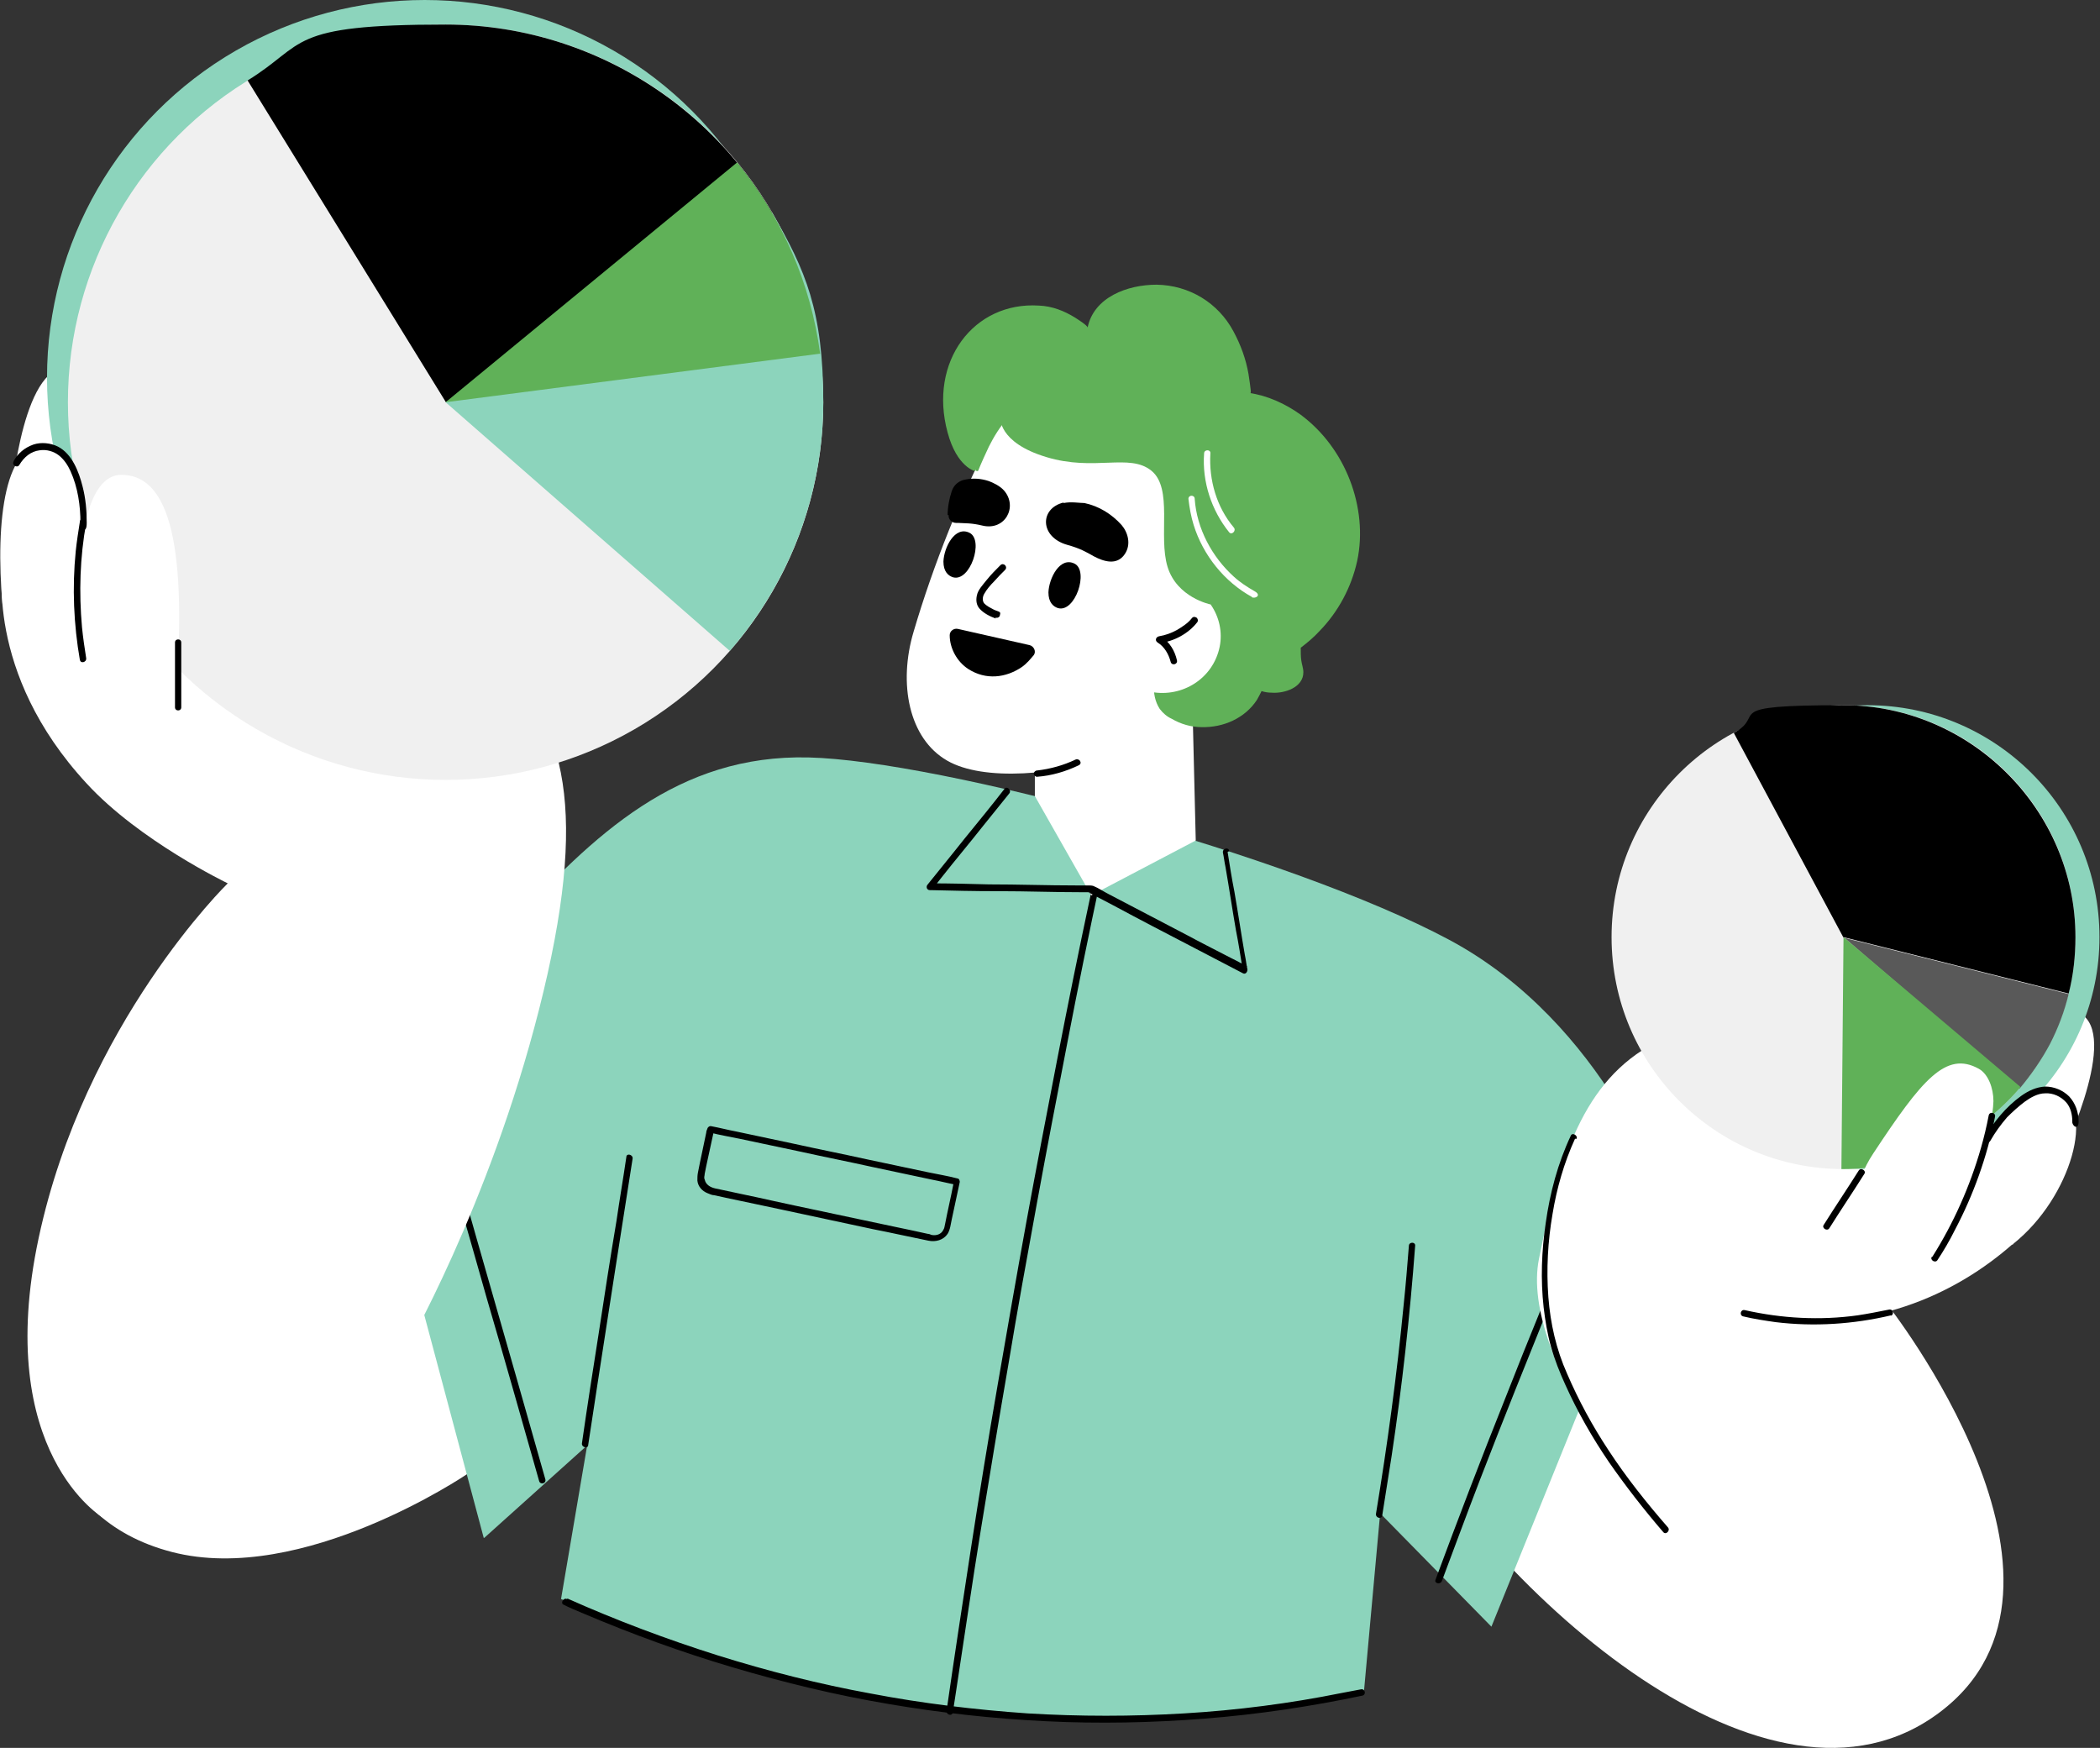 <?xml version="1.0" encoding="UTF-8"?>
<svg id="_x3C_Layer_x3E_" xmlns="http://www.w3.org/2000/svg" version="1.1" viewBox="0 0 402 334.6">
  <rect x="0" y="0" width="402" height="334.6" fill="#333333" stroke="none"/>
  <!-- Generator: Adobe Illustrator 29.8.1, SVG Export Plug-In . SVG Version: 2.1.1 Build 2)  -->
  <defs>
    <style>
      .st0 {
        fill: #595959;
      }

      .st1 {
        fill: #8cd4bc;
      }

      .st2 {
        fill: #60b158;
      }

      .st3 {
        fill: #fff;
      }

      .st4 {
        fill: #f0f0f0;
      }
    </style>
  </defs>
  <path class="st3" d="M2,96.8s1.8-25.2,10.1-26.4c9-1.2,8.1,15.2,5.3,28.1-2.8,12.9-15.4-1.7-15.4-1.7Z"/>
  <path class="st3" d="M89.4,282.2s-31.5,21.4-56.5,14.9-26.7-30.7-25-45c1.7-14.3,64.7-46.1,64.7-46.1l16.9,76.2h0Z"/>
  <path class="st3" d="M394.2,222.3s11.2-22.7,4.6-27.9c-7.1-5.6-14.7,9-18.8,21.6-4.1,12.5,14.1,6.3,14.1,6.3h0Z"/>
  <path class="st3" d="M361.2,249.6s42.6,53.8,10.1,78.2c-32.5,24.5-84.8-22.3-105.4-58.6,0-2.5,37.1-53.6,37.1-53.6l58.2,34h0Z"/>
  <path class="st1" d="M92.7,294.4l19.7-17.7-5,29.4c48.7,21.9,102.1,28.8,153.7,17.7l3.1-34.1,21.3,21.7,33.1-81.8s-11.1-33.6-41.2-49.7-97.5-34.3-122.6-34.9c-25-.6-41.1,14.6-57.7,32.9l-28,28.4,23.5,88.1h.1Z"/>
  <path d="M311.2,215.2c-4.9,11.2-9.6,22.5-14.3,33.9-4.6,11.4-9.2,22.8-13.6,34.2-2.5,6.5-4.9,13-7.3,19.4-.3.7-1.5.4-1.2-.3,4.3-11.6,8.7-23.1,13.3-34.6,4.5-11.5,9.2-22.9,14-34.3,2.7-6.3,5.4-12.7,8.1-19,.3-.7,1.4-.1,1.1.6h-.1Z"/>
  <path d="M78.8,193.6c3.3,11.6,6.6,23.3,10,34.9,3.3,11.7,6.7,23.4,10,35,1.9,6.6,3.7,13.1,5.6,19.7.2.8-1,1.1-1.2.3-3.3-11.6-6.6-23.3-10-34.9-3.3-11.7-6.7-23.4-10-35-1.9-6.6-3.7-13.1-5.6-19.7-.2-.8,1-1.1,1.2-.3h0Z"/>
  <path class="st3" d="M316.9,291.6s-26.1-31.7-22.3-50.6c3.8-18.9,8.4-34.2,22.3-41.4s54.4,0,54.4,0c0,0,26.1,27,16,36.7s-26.1,18.6-47.6,16.4l-22.8,38.8h0Z"/>
  <g>
    <circle class="st1" cx="357.5" cy="179.4" r="44.4"/>
    <circle class="st4" cx="352.9" cy="179.4" r="44.4"/>
    <path d="M352.9,179.4l43.1,10.8c.9-3.5,1.3-7.2,1.3-10.8,0-24.4-20.1-44.4-44.4-44.4s-14.5,1.8-21,5.3l21,39.2h0Z"/>
    <path class="st0" d="M352.9,179.4l33.7,29c2.2-2.6,4.2-5.5,5.8-8.5,1.6-3.1,2.8-6.3,3.6-9.6l-43.1-10.8h0Z"/>
    <path class="st2" d="M352.9,179.4l-.4,44.4h.4c13.1,0,25.5-5.8,33.9-15.7l-33.9-28.7Z"/>
  </g>
  <path class="st3" d="M385.4,238.1c11.1-8.8,16-26.3,8.3-29.1-8.2-3-15.4,13.5-15.4,13.5,0,0,3.1-5.7,3.3-11.7,0-2.5-1-5.2-2.8-6.2-6.3-3.5-10.9,2.1-20.2,16.2-7.7,11.6,0,21.5,0,21.5l26.7-4.1h.1Z"/>
  <path d="M396.7,214.7c0-1.3-.3-2.7-1.2-3.7-1-1.1-2.5-1.8-4-1.7-1.4,0-2.8.8-3.9,1.6-1.2.9-2.3,1.9-3.4,3-1.2,1.4-2.3,2.9-3.2,4.5-.4.7-1.5,0-1.1-.6,1.8-3.1,4.1-5.9,7-8,1.4-1,2.9-1.7,4.6-1.8,1.7,0,3.4.7,4.6,1.9,1.2,1.3,1.8,3,1.8,4.8s-1.3.8-1.2,0h0Z"/>
  <path d="M369.9,240.6c4.1-6.5,7.2-13.5,9.3-20.8.6-2.1,1.1-4.2,1.5-6.3.2-.8,1.4-.5,1.2.3-1.5,7.6-4.1,14.9-7.7,21.7-1,2-2.1,3.9-3.3,5.7-.4.7-1.5,0-1.1-.6h.1Z"/>
  <path d="M356.9,224.7c-2.2,3.5-4.5,6.9-6.7,10.4-.4.7-1.5,0-1.1-.6,2.2-3.5,4.5-6.9,6.7-10.4.4-.7,1.5,0,1.1.6h0Z"/>
  <path d="M362,251.8c-7.2,1.7-14.7,2.2-22.1,1.3-2.1-.3-4.1-.6-6.2-1.1-.8-.2-.5-1.4.3-1.2,7.1,1.6,14.4,2,21.6,1,2-.3,4-.7,6-1.1.8-.2,1.1,1,.3,1.2h.1Z"/>
  <path d="M301.5,218c-2.1,4.6-3.5,9.5-4.3,14.4-.9,5.2-1.2,10.6-.8,15.9.4,5.1,1.5,10,3.6,14.7,2.2,5.1,4.8,9.9,7.9,14.6,3.4,5.2,7.3,10.1,11.4,14.8.5.6-.4,1.5-.9.9-3.7-4.3-7.2-8.8-10.4-13.4-3.2-4.7-6-9.6-8.3-14.7-1.1-2.4-2.1-4.9-2.8-7.4-.7-2.5-1.1-5-1.4-7.5-.6-5.4-.4-10.8.4-16.2.8-5.7,2.3-11.4,4.8-16.7.3-.7,1.4,0,1.1.6h-.3Z"/>
  <path class="st3" d="M77.3,259.1s16.3-28.1,25.9-65.9c9.6-37.8,5.3-55.2-8.7-67.6-14.1-12.4-69.1-26.1-69.1-26.1L.6,107.6s-3.8,21,16,42.4c10.1,11,27,19.1,27,19.1,0,0-27.4,26.7-36.2,67.9-8.8,41.2,12.4,53.6,12.4,53.6l57.5-31.6h0Z"/>
  <circle class="st1" cx="81.3" cy="72.3" r="72.3"/>
  <circle class="st4" cx="85.3" cy="77" r="72.3"/>
  <path d="M85.3,77l68.2-23.8C143.4,24.2,115.9,4.7,85.3,4.7s-26.5,3.7-37.9,10.7l37.9,61.5h0Z"/>
  <path class="st1" d="M85.3,77l54.4,47.6c11.5-13.2,17.9-30.1,17.9-47.6s-3.4-25.3-9.8-36.3l-62.5,36.3Z"/>
  <path class="st2" d="M85.3,77l71.7-9.3c-.9-6.7-2.7-13.2-5.4-19.4s-6.2-12-10.5-17.2l-55.8,45.9Z"/>
  <path class="st3" d="M.5,115.9c-1.5-16.5.6-32,8.6-30.3,8,1.7,6.5,19.4,6.5,19.4,0,0,.9-14.1,7.6-14.1s12.5,6.9,10.8,37c-.8,13.9-11.6,4-11.6,4L.5,115.9Z"/>
  <path d="M2.6,88.3c.8-1.5,2.1-2.6,3.8-3.2,1.5-.5,3.3-.3,4.7.4,2.7,1.4,4,4.8,4.7,7.6.6,2.3.8,4.6.8,7s-1.2.8-1.2,0c0-3.3-.5-6.8-1.9-9.9-.5-1.1-1.2-2.2-2.2-3s-2.4-1.2-3.7-1c-1.7.2-3,1.3-3.9,2.8-.4.7-1.5,0-1.1-.6h0Z"/>
  <path d="M15.3,126.4c-1.2-6.9-1.5-13.9-.8-20.9.2-1.9.5-3.8.8-5.7.1-.8,1.3-.5,1.2.3-1.2,6.6-1.4,13.3-.8,20,.2,2,.5,4,.8,5.9.1.8-1.1,1.1-1.2.3h0Z"/>
  <path d="M34.7,123v12.4c0,.8-1.2.8-1.2,0v-12.4c0-.8,1.2-.8,1.2,0h0Z"/>
  <path d="M210.7,168.2c-2.2,10.3-4.3,20.6-6.3,31-2,10.3-4,20.7-5.9,31.1-1.9,10.4-3.8,20.8-5.5,31.1-1.8,10.4-3.5,20.8-5.2,31.2-1.7,10.4-3.2,20.9-4.8,31.3-.2,1.3-.4,2.6-.6,3.9-.1.8-1.3.5-1.2-.3,1.5-10.4,3.1-20.9,4.7-31.3,1.6-10.4,3.3-20.8,5.1-31.2,1.8-10.4,3.6-20.8,5.5-31.2s3.9-20.7,5.9-31.1c2-10.3,4.1-20.7,6.3-31,.3-1.3.5-2.6.8-3.8.2-.8,1.4-.5,1.2.3h0Z"/>
  <path class="st3" d="M239.9,128.6c-8.1,7.2-13.9,11.9-25.4,15.8-12.1,4.1-26.3,5.2-33.2,1.2-7.3-4.2-9.4-14.7-6.4-24.7,3.8-12.9,9.1-26.1,15.3-38.1,10.6-20.6,42.5-17.3,54.8.6,9.1,13.2,11,30.8-5.1,45.1h0Z"/>
  <polygon class="st3" points="228.3 136.2 228.9 160.9 208.9 171.4 198.1 152.4 198.1 129.4 228.3 136.2"/>
  <path class="st2" d="M184.2,69.8c1.7-3,4.1-5.8,7-7.8,2.8-2,6.3-3.3,9.8-2.5,3.3.8,5.9,3.1,8.1,5.6-.5-2.3.4-4.8,2.1-6.5,2.3-2.2,5.8-2.9,8.9-2.4,3.3.5,6.4,2.2,9.1,4.1,2.5,1.8,4.8,3.9,6.5,6.5,1.7,2.5,3,5.4,3.3,8.4,3.6.5,7.1,2.1,10,4.2,4.3,3.2,7.5,7.6,9.4,12.5,1.9,4.9,2.5,10.4,1.4,15.5-1.1,5-3.6,9.7-7.2,13.4-1.1,1.2-2.3,2.2-3.6,3.2h0c0,.9,0,1.7.1,2.4.1.8.4,1.5.4,2.3,0,2.9-3.6,4.1-6.1,3.9-.6,0-1.3-.1-1.9-.3-.3.6-.6,1.2-.9,1.7-2.3,3.5-6.4,5.3-10.6,5.2-2,0-4-.6-5.7-1.6-.9-.4-1.7-1.1-2.3-1.9-.9-1.4-1.2-3-1.1-4.7.2-3.3,1.7-6.5,3.6-9.1.9-1.3,2.1-2.4,3.3-3.4,1.1-.9,2.3-1.8,3.3-2.9,1-1,1.8-2.2,2-3.6.2-1.6-.6-3-1.5-4.3-.7-1-1.5-1.9-2.2-3v-3.9c1.1-3.3,1.3-6.8.4-10.2-1-3.8-3.4-7.1-6.5-9.6-3.2-2.5-7.1-4-11.2-4.1-4.6-.2-9.4.8-13.8-.8h0c-4.2,1.6-7.1,5.6-9,9.4-.7,1.5-1.4,3-2,4.5,0,.2-.4.3-.5,0-.3-.4-.6-.9-.9-1.3h0c-2.3-2.5-3.6-5.7-3.8-9.1s.7-6.8,2.4-9.8h-.3Z"/>
  <path d="M185.4,128.1c3.3,2.1,7.1,1.7,10.2-.4,1-.7,1.7-1.6,2.3-2.3.5-.7,0-1.7-.8-1.9l-13.7-3.1c-.8-.2-1.6.4-1.6,1.2,0,2.5,1.4,5.1,3.6,6.5Z"/>
  <path d="M203.6,96.3c1.4-.3,3.1,0,4,0,2.8.6,5.2,2.1,7.1,4.2,1.2,1.4,1.9,3.7.6,5.6-1.5,2.2-4,1.4-5.9.4-1.6-.9-2.6-1.5-5.1-2.2-5.3-1.5-5.3-7-.7-8.1h0Z"/>
  <path d="M181.4,98.7c0-1.6.3-3.2.8-4.7.4-1.2,1.4-2,2.6-2.2,1.5-.3,3-.2,4.5.3.8.3,2.1.9,2.9,1.8,2.7,3.1.2,7.8-4.2,6.7-2.1-.5-3.1-.4-4.6-.5h-.4c-.8,0-1.5-.7-1.4-1.5h-.2Z"/>
  <path class="st3" d="M233.2,124.9c1.8-5.7-1.6-11.8-7.5-13.5s-12.1,1.5-13.9,7.3c-1.8,5.7,1.6,11.8,7.5,13.5,5.9,1.7,12.1-1.5,13.9-7.3Z"/>
  <path d="M182.4,110.5c-.9-.3-1.8-1.1-1.8-3,.1-2.7,2.2-6.9,5-5.5s.1,9.5-3.2,8.5Z"/>
  <path d="M202.5,116.4c-.9-.3-1.8-1.1-1.8-3,.1-2.7,2.2-6.9,5-5.5s.1,9.5-3.2,8.5Z"/>
  <path d="M206.5,146.5c-2.5,1.2-5.2,2-8,2.2-.3,0-.6-.3-.6-.6s.3-.6.6-.6c2.6-.3,5.1-1,7.4-2.1.7-.3,1.4.7.6,1.1h0Z"/>
  <path d="M229.2,119.1c-1.7,2.2-4.5,3.7-7.2,4,.1-.4.2-.8.3-1.2,1.6,1,2.6,2.7,3,4.5.2.8-1,1.1-1.2.3-.4-1.5-1.2-2.9-2.5-3.7-.6-.4-.3-1.1.3-1.2,1.2-.2,2.3-.6,3.4-1.2,1-.6,2.1-1.3,2.8-2.2.2-.3.5-.4.9-.2.3.2.4.6.2.9h0Z"/>
  <path d="M121.1,221.8c-1.1,7.2-2.3,14.5-3.4,21.7-1.1,7.1-2.2,14.2-3.3,21.3-.6,3.9-1.2,7.9-1.8,11.8,0,.8-1.3.5-1.2-.3,1-7,2.1-14,3.2-21,1.1-7.2,2.2-14.4,3.4-21.5.6-4.1,1.3-8.2,1.9-12.3,0-.8,1.3-.5,1.2.3h0Z"/>
  <path d="M270.9,238.5c-1,13.4-2.5,26.9-4.5,40.2-.6,3.8-1.2,7.6-1.8,11.4-.1.8-1.3.5-1.2-.3,2.2-13.3,4-26.6,5.3-40,.4-3.8.7-7.5,1-11.3,0-.8,1.3-.8,1.2,0h0Z"/>
  <path class="st2" d="M191.5,79.9s-.5,4.8,8.8,7.6c9.2,2.8,15.9-.8,20.1,2.6,4.2,3.4,1.3,12.5,3.1,18.4s8.2,7.2,8.2,7.2l8-6.1-14.8-40.2-16.6-2.5-16.7,4.7v8.3h-.1Z"/>
  <path class="st3" d="M239.7,114.3c-5.3-2.9-9.4-8-11.2-13.8-.5-1.6-.8-3.3-1-5,0-.8,1.2-.8,1.2,0,.4,5.7,3.3,11.1,7.5,14.9,1.2,1.1,2.6,2,4,2.8s0,1.5-.6,1.1h.1Z"/>
  <path class="st3" d="M235.3,101.9c-3.4-4.2-5.2-9.7-4.8-15.1,0-.8,1.3-.8,1.2,0-.3,5.1,1.2,10.3,4.5,14.2.5.6-.4,1.5-.9.9h0Z"/>
  <path class="st2" d="M239.4,75.2c.2,0-.4-3.4-.4-3.6-.5-2.9-1.5-5.6-2.9-8.2-2.9-5.4-8.4-8.8-14.7-8.9-5.6,0-12,2.4-13.2,8.2,0-.4-2.1-1.7-2.4-1.9-2.1-1.3-4.4-2.2-6.9-2.3-12.5-.8-21.2,10.7-17.5,24.3,1.8,6.7,5.3,7.4,5.3,7.4l2.8-10.6,8.8-3.4,16.4,5.2,24.8-6.2h-.1Z"/>
  <path d="M235,163.1c.4,2.5.8,5.1,1.3,7.6.7,4,1.3,8.1,2,12.1.2.9.3,1.9.5,2.8,0,.5-.4,1-.9.7-3.1-1.6-6.3-3.3-9.4-4.9-5.2-2.7-10.4-5.4-15.6-8.2l-4.2-2.2s-.2,0-.3-.2c.1.1.5,0,.2,0h-1.5c-5.3,0-10.6-.2-15.8-.2s-8.8-.1-13.1-.2h-.2c-.6,0-.8-.7-.4-1.1,1.7-2.1,3.3-4.1,5-6.2,2.6-3.3,5.3-6.5,7.9-9.8.6-.8,1.2-1.5,1.8-2.3.5-.6,1.4.3.9.9-1.7,2.1-3.3,4.1-5,6.2-2.6,3.3-5.3,6.5-7.9,9.8-.6.8-1.2,1.5-1.8,2.3-.1-.4-.3-.7-.4-1.1,3.7,0,7.5.1,11.2.2,5.6,0,11.2.2,16.8.2h2.2c.3,0,.7,0,1,.1,1,.4,2,1.1,3,1.6,5,2.6,10.1,5.3,15.1,7.9,2.4,1.3,4.8,2.5,7.3,3.8,1.3.7,2.7,1.3,3.9,2.1h.2c-.3.2-.6.5-.9.7-.4-2.5-.8-5.1-1.3-7.6-.7-4-1.3-8.1-2-12.1-.2-.9-.3-1.9-.5-2.8-.1-.8,1.1-1.1,1.2-.3h0l-.3.2Z"/>
  <path d="M136.7,216.3c-.5,2.3-1,4.6-1.5,6.9-.1.5-.2,1-.3,1.5,0,.4-.2.7,0,1.1.2,1,1.1,1.5,2,1.7,3.6.8,7.2,1.5,10.7,2.3,5.9,1.3,11.8,2.5,17.8,3.8,4.1.9,8.2,1.7,12.2,2.6.2,0,.5.1.7.2.9.2,1.9-.1,2.3-1,.2-.3.2-.6.3-1,.5-2.6,1.1-5.1,1.6-7.7,0-.2,0-.4.1-.7.1.3.3.5.4.8-1.6-.3-3.1-.7-4.7-1-3.8-.8-7.5-1.6-11.3-2.4-4.5-1-9.1-1.9-13.6-2.9-3.9-.8-7.9-1.7-11.8-2.5-1.9-.4-3.8-.7-5.7-1.2h0c-.8-.2-.5-1.4.3-1.2,1.6.3,3.1.7,4.7,1,3.8.8,7.5,1.6,11.3,2.4,4.5,1,9.1,1.9,13.6,2.9,3.9.8,7.9,1.7,11.8,2.5,1.9.4,3.8.7,5.7,1.2h0c.3,0,.5.5.4.8-.5,2.3-1,4.7-1.5,7-.2.9-.3,2-.8,2.8-.8,1.2-2.3,1.6-3.7,1.3-3.5-.7-7-1.5-10.6-2.2-6.1-1.3-12.2-2.6-18.2-3.9-4.1-.9-8.2-1.7-12.2-2.6-.4,0-.8-.2-1.3-.4-1-.4-1.8-1.3-1.9-2.4,0-.5,0-1,.1-1.5.5-2.6,1.1-5.2,1.6-7.7,0-.2.1-.5.2-.7.2-.8,1.4-.5,1.2.3h0Z"/>
  <path d="M190.6,118.4c-1.1-.4-2.3-1-3.1-1.9-.6-.7-.7-1.6-.5-2.5.2-1.1,1.2-2.1,1.9-3,.8-1,1.7-1.9,2.6-2.8.6-.6,1.5.3.9.9-.7.7-1.4,1.4-2.1,2.2-.7.7-1.4,1.5-1.9,2.4-.3.5-.4,1.3,0,1.8.3.3.7.6,1.1.8.5.3.9.5,1.5.7s.5.4.4.8c0,.3-.5.6-.8.4h0v.2Z"/>
  <path d="M108.6,306c9.4,4.2,19,7.8,28.8,10.9,9.6,3,19.4,5.5,29.3,7.3,9.9,1.9,20,3.1,30,3.8,10,.6,20,.6,30,0,10.1-.6,20.2-1.9,30.1-3.9,1.2-.2,2.5-.5,3.7-.7.8-.2,1.1,1,.3,1.2-10,2.1-20,3.6-30.2,4.4-10.1.8-20.3,1-30.4.5-10.1-.5-20.2-1.6-30.1-3.3-10.1-1.7-20-4.1-29.8-7s-19.4-6.4-28.8-10.4c-1.2-.5-2.4-1-3.6-1.6-.7-.3,0-1.4.6-1.1h.1Z"/>
</svg>